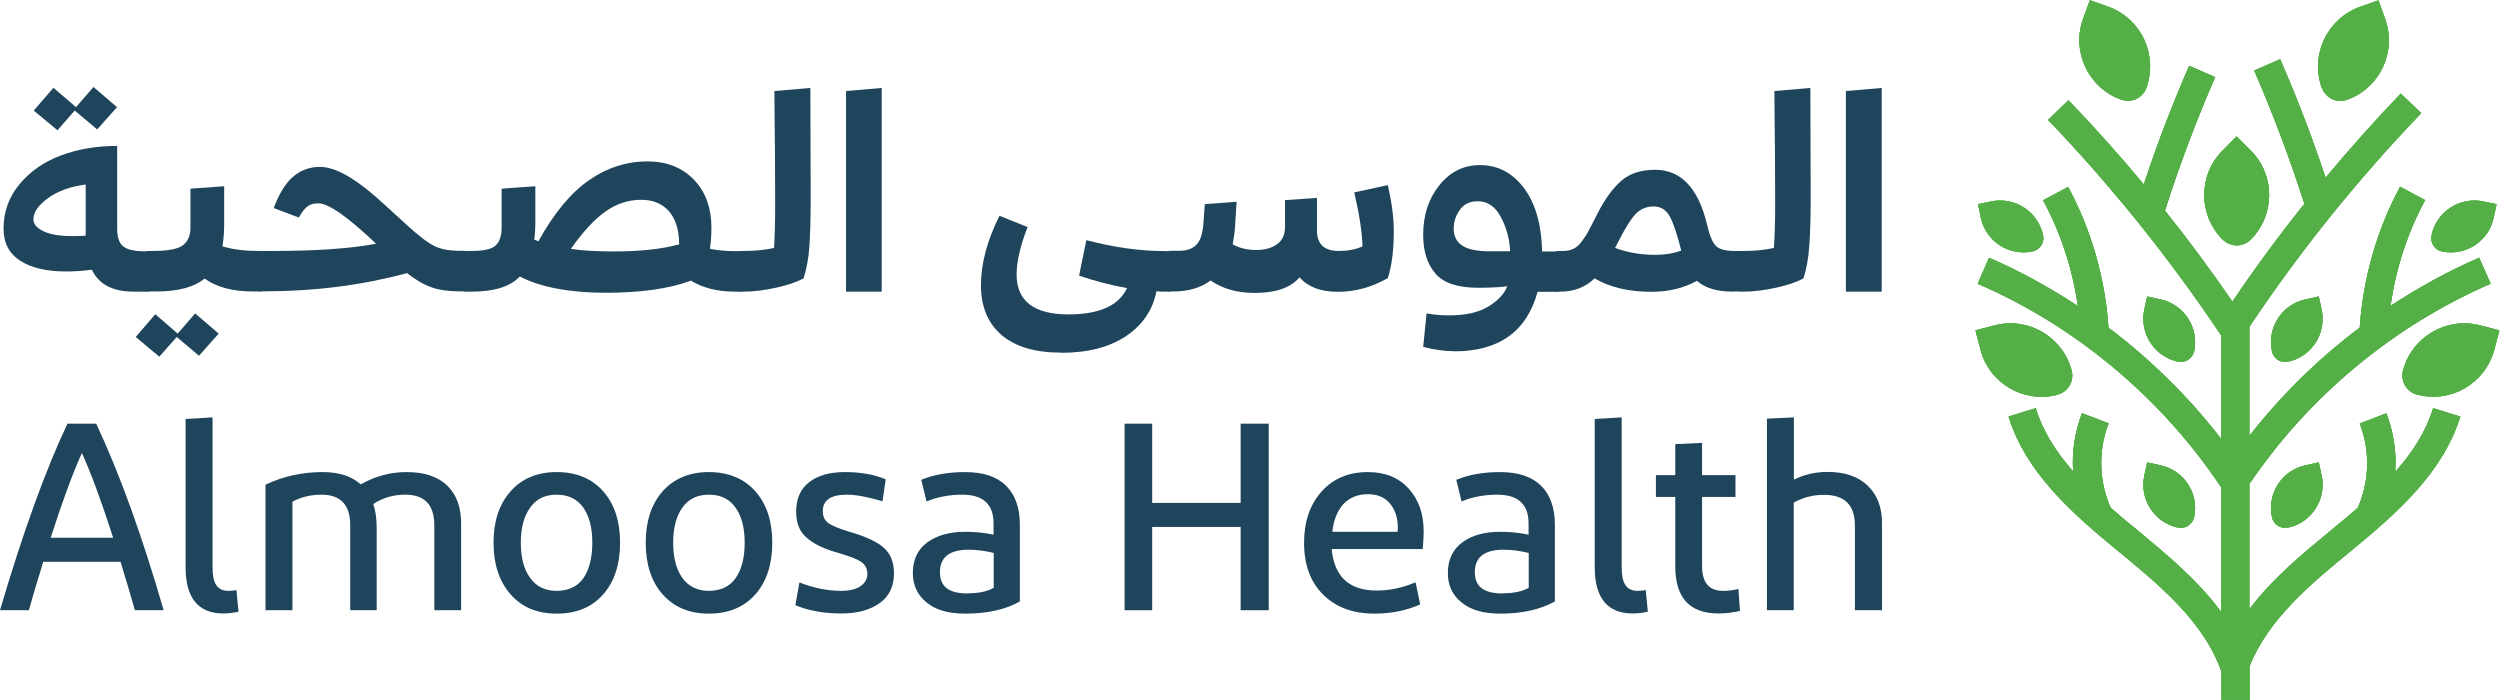 <svg version="1.2" xmlns="http://www.w3.org/2000/svg" viewBox="0 0 1549 434" width="1549" height="434"><style>.a{fill:#55b047}.b{opacity:.9;fill:#55b047}.c{opacity:.7;fill:#55b047}.d{opacity:.5;fill:#55b047}.e{opacity:.3;fill:#55b047}.f{opacity:.1;fill:#55b047}.g{fill:#1e455c}</style><path class="a" d="m1484.1 292.1c0.8-12.2-1.1-24.6-5.5-36l-16.5 6.3c6.5 16.7 6.1 35.8-1.2 52.2-5.1 4.5-10.5 9-16 13.5-17.6 14.5-36.7 30.1-51.2 49.4v-77.6c36.7-54.3 89.4-98.1 149.5-124.1l-7.1-16.1c-19.1 8.2-37.4 18.4-54.9 29.8 3.2-22.9 10.4-45.2 21.4-65.5l-15.5-8.3c-14.4 26.8-23 56.9-25 87.3-25.6 19.2-48.7 41.9-68.4 67.1v-67.6c31.4-47.1 67.3-91.6 106.5-132.4l-12.7-12.1c-16.1 16.8-31.6 34.2-46.6 52.1-8.2-24.9-17.7-49.4-28.1-73.4l-16.1 7c11.7 26.8 22.1 54.7 31.1 82.6-15.7 19.6-30.6 39.8-44.6 60.6-13.3-19.3-27.2-38.2-41.8-56.4 8.9-28 19.4-55.8 31.1-82.7l-16.1-7c-10.4 23.9-19.9 48.6-28.1 73.5-15-18-30.5-35.4-46.7-52.2l-12.6 12.2c39.4 41.1 75.4 85.9 107.1 133.3h0.1v64.3c-20-25.9-43.6-49.1-69.8-68.9-2-30.4-10.6-60.5-25-87.2l-15.5 8.3c11 20.3 18.3 42.6 21.5 65.5-17.5-11.5-35.8-21.6-55-29.9l-7 16.1c60.9 26.3 114.1 71 150.9 126.2v77.3c-14.7-20.1-34.5-36.3-52.6-51.3-5.6-4.5-10.9-9-16-13.5-7.3-16.5-7.7-35.5-1.2-52.2l-16.5-6.3c-4.4 11.5-6.3 23.8-5.5 36-10.6-11.9-18.7-24.6-23.2-39.1l-16.8 5.2c10.7 34.4 38.3 59.1 68.1 83.5 24.9 20.5 53.1 43.6 63.8 74.6v17.4h17.5v-21c11.6-29.2 38.5-51.4 62.4-71 29.8-24.4 57.4-49.1 68.1-83.5l-16.8-5.2c-4.5 14.5-12.7 27.3-23.2 39.1z"/><path class="b" d="m1484.1 292.1c0.8-12.2-1.1-24.6-5.5-36l-16.5 6.3c6.5 16.7 6.1 35.8-1.2 52.2-5.1 4.5-10.5 9-16 13.5-17.6 14.5-36.7 30.1-51.2 49.4v-77.6c36.7-54.3 89.4-98.1 149.5-124.1l-7.1-16.1c-19.1 8.2-37.4 18.4-54.9 29.8 3.2-22.9 10.4-45.2 21.4-65.5l-15.5-8.3c-14.4 26.8-23 56.9-25 87.3-25.6 19.2-48.7 41.9-68.4 67.1v-67.6c31.4-47.1 67.3-91.6 106.5-132.4l-12.7-12.1c-16.1 16.8-31.6 34.2-46.6 52.1-8.2-24.9-17.7-49.4-28.1-73.4l-16.1 7c11.7 26.8 22.1 54.7 31.1 82.6-15.7 19.6-30.6 39.8-44.6 60.6-13.3-19.3-27.2-38.2-41.8-56.4 8.9-28 19.4-55.8 31.1-82.7l-16.1-7c-10.4 23.9-19.9 48.6-28.1 73.5-15-18-30.5-35.4-46.7-52.2l-12.6 12.2c39.4 41.1 75.4 85.9 107.1 133.3h0.1v64.3c-20-25.9-43.6-49.1-69.8-68.9-2-30.4-10.6-60.5-25-87.2l-15.5 8.3c11 20.3 18.3 42.6 21.5 65.5-17.5-11.5-35.8-21.6-55-29.9l-7 16.1c60.9 26.3 114.1 71 150.9 126.2v77.3c-14.7-20.1-34.5-36.3-52.6-51.3-5.6-4.5-10.9-9-16-13.5-7.3-16.5-7.7-35.5-1.2-52.2l-16.5-6.3c-4.4 11.5-6.3 23.8-5.5 36-10.6-11.9-18.7-24.6-23.2-39.1l-16.8 5.2c10.7 34.4 38.3 59.1 68.1 83.5 24.9 20.5 53.1 43.6 63.8 74.6v17.4h17.5v-21c11.6-29.2 38.5-51.4 62.4-71 29.8-24.4 57.4-49.1 68.1-83.5l-16.8-5.2c-4.5 14.5-12.7 27.3-23.2 39.1z"/><path class="c" d="m1484.1 292.1c0.8-12.2-1.1-24.6-5.5-36l-16.5 6.3c6.5 16.7 6.1 35.8-1.2 52.2-5.1 4.5-10.5 9-16 13.5-17.6 14.5-36.7 30.1-51.2 49.4v-77.6c36.7-54.3 89.4-98.1 149.5-124.1l-7.1-16.1c-19.1 8.2-37.4 18.4-54.9 29.8 3.2-22.9 10.4-45.2 21.4-65.5l-15.5-8.3c-14.4 26.8-23 56.9-25 87.3-25.6 19.2-48.7 41.9-68.4 67.1v-67.6c31.4-47.1 67.3-91.6 106.5-132.4l-12.7-12.1c-16.1 16.8-31.6 34.2-46.6 52.1-8.2-24.9-17.7-49.4-28.1-73.4l-16.1 7c11.7 26.8 22.1 54.7 31.1 82.6-15.7 19.6-30.6 39.8-44.6 60.6-13.3-19.3-27.2-38.2-41.8-56.4 8.9-28 19.4-55.8 31.1-82.7l-16.1-7c-10.4 23.9-19.9 48.6-28.1 73.5-15-18-30.5-35.4-46.7-52.2l-12.6 12.2c39.4 41.1 75.4 85.9 107.1 133.3h0.1v64.3c-20-25.9-43.6-49.1-69.8-68.9-2-30.4-10.6-60.5-25-87.2l-15.5 8.3c11 20.3 18.3 42.6 21.5 65.5-17.5-11.5-35.8-21.6-55-29.9l-7 16.1c60.9 26.3 114.1 71 150.9 126.2v77.3c-14.7-20.1-34.5-36.3-52.6-51.3-5.6-4.5-10.9-9-16-13.5-7.3-16.5-7.7-35.5-1.2-52.2l-16.5-6.3c-4.4 11.5-6.3 23.8-5.5 36-10.6-11.9-18.7-24.6-23.2-39.1l-16.8 5.2c10.7 34.4 38.3 59.1 68.1 83.5 24.9 20.5 53.1 43.6 63.8 74.6v17.4h17.5v-21c11.6-29.2 38.5-51.4 62.4-71 29.8-24.4 57.4-49.1 68.1-83.5l-16.8-5.2c-4.5 14.5-12.7 27.3-23.2 39.1z"/><path class="d" d="m1484.1 292.1c0.8-12.2-1.1-24.6-5.5-36l-16.5 6.3c6.5 16.7 6.1 35.8-1.2 52.2-5.1 4.5-10.5 9-16 13.5-17.6 14.5-36.7 30.1-51.2 49.4v-77.6c36.7-54.3 89.4-98.1 149.5-124.1l-7.1-16.1c-19.1 8.2-37.4 18.4-54.9 29.8 3.2-22.9 10.4-45.2 21.4-65.5l-15.5-8.3c-14.4 26.8-23 56.9-25 87.3-25.6 19.2-48.7 41.9-68.4 67.1v-67.6c31.4-47.1 67.3-91.6 106.5-132.4l-12.7-12.1c-16.1 16.8-31.6 34.2-46.6 52.1-8.2-24.9-17.7-49.4-28.1-73.4l-16.1 7c11.7 26.8 22.1 54.7 31.1 82.6-15.7 19.6-30.6 39.8-44.6 60.6-13.3-19.3-27.2-38.2-41.8-56.4 8.9-28 19.4-55.8 31.1-82.7l-16.1-7c-10.4 23.9-19.9 48.6-28.1 73.5-15-18-30.5-35.4-46.7-52.2l-12.6 12.2c39.4 41.1 75.4 85.9 107.1 133.3h0.1v64.3c-20-25.9-43.6-49.1-69.8-68.9-2-30.4-10.6-60.5-25-87.2l-15.5 8.3c11 20.3 18.3 42.6 21.5 65.5-17.5-11.5-35.8-21.6-55-29.9l-7 16.1c60.9 26.3 114.1 71 150.9 126.2v77.3c-14.7-20.1-34.5-36.3-52.6-51.3-5.6-4.5-10.9-9-16-13.5-7.3-16.5-7.7-35.5-1.2-52.2l-16.5-6.3c-4.4 11.5-6.3 23.8-5.5 36-10.6-11.9-18.7-24.6-23.2-39.1l-16.8 5.2c10.7 34.4 38.3 59.1 68.1 83.5 24.9 20.5 53.1 43.6 63.8 74.6v17.4h17.5v-21c11.6-29.2 38.5-51.4 62.4-71 29.8-24.4 57.4-49.1 68.1-83.5l-16.8-5.2c-4.5 14.5-12.7 27.3-23.2 39.1z"/><path class="e" d="m1484.1 292.1c0.8-12.2-1.1-24.6-5.5-36l-16.5 6.3c6.5 16.7 6.1 35.8-1.2 52.2-5.1 4.5-10.5 9-16 13.5-17.6 14.5-36.7 30.1-51.2 49.4v-77.6c36.7-54.3 89.4-98.1 149.5-124.1l-7.1-16.1c-19.1 8.2-37.4 18.4-54.9 29.8 3.2-22.9 10.4-45.2 21.4-65.5l-15.5-8.3c-14.4 26.8-23 56.9-25 87.3-25.6 19.2-48.7 41.9-68.4 67.1v-67.6c31.4-47.1 67.3-91.6 106.5-132.4l-12.7-12.1c-16.1 16.8-31.6 34.2-46.6 52.1-8.2-24.9-17.7-49.4-28.1-73.4l-16.1 7c11.7 26.8 22.1 54.7 31.1 82.6-15.7 19.6-30.6 39.8-44.6 60.6-13.3-19.3-27.2-38.2-41.8-56.4 8.9-28 19.4-55.8 31.1-82.7l-16.1-7c-10.4 23.9-19.9 48.6-28.1 73.5-15-18-30.5-35.4-46.7-52.2l-12.6 12.2c39.4 41.1 75.4 85.9 107.1 133.3h0.1v64.3c-20-25.9-43.6-49.1-69.8-68.9-2-30.4-10.6-60.5-25-87.2l-15.5 8.3c11 20.3 18.3 42.6 21.5 65.5-17.5-11.5-35.8-21.6-55-29.9l-7 16.1c60.9 26.3 114.1 71 150.9 126.2v77.3c-14.7-20.1-34.5-36.3-52.6-51.3-5.6-4.5-10.9-9-16-13.5-7.3-16.5-7.7-35.5-1.2-52.2l-16.5-6.3c-4.4 11.5-6.3 23.8-5.5 36-10.6-11.9-18.7-24.6-23.2-39.1l-16.8 5.2c10.7 34.4 38.3 59.1 68.1 83.5 24.9 20.5 53.1 43.6 63.8 74.6v17.4h17.5v-21c11.6-29.2 38.5-51.4 62.4-71 29.8-24.4 57.4-49.1 68.1-83.5l-16.8-5.2c-4.5 14.5-12.7 27.3-23.2 39.1z"/><path class="f" d="m1484.1 292.1c0.8-12.2-1.1-24.6-5.5-36l-16.5 6.3c6.5 16.7 6.1 35.8-1.2 52.2-5.1 4.5-10.5 9-16 13.5-17.6 14.5-36.7 30.1-51.2 49.4v-77.6c36.7-54.3 89.4-98.1 149.5-124.1l-7.1-16.1c-19.1 8.2-37.4 18.4-54.9 29.8 3.2-22.9 10.4-45.2 21.4-65.5l-15.5-8.3c-14.4 26.8-23 56.9-25 87.3-25.6 19.2-48.7 41.9-68.4 67.1v-67.6c31.4-47.1 67.3-91.6 106.5-132.4l-12.7-12.1c-16.1 16.8-31.6 34.2-46.6 52.1-8.2-24.9-17.7-49.4-28.1-73.4l-16.1 7c11.7 26.8 22.1 54.7 31.1 82.6-15.7 19.6-30.6 39.8-44.6 60.6-13.3-19.3-27.2-38.2-41.8-56.4 8.9-28 19.4-55.8 31.1-82.7l-16.1-7c-10.4 23.9-19.9 48.6-28.1 73.5-15-18-30.5-35.4-46.7-52.2l-12.6 12.2c39.4 41.1 75.4 85.9 107.1 133.3h0.1v64.3c-20-25.9-43.6-49.1-69.8-68.9-2-30.4-10.6-60.5-25-87.2l-15.5 8.3c11 20.3 18.3 42.6 21.5 65.5-17.5-11.5-35.8-21.6-55-29.9l-7 16.1c60.9 26.3 114.1 71 150.9 126.2v77.3c-14.7-20.1-34.5-36.3-52.6-51.3-5.6-4.5-10.9-9-16-13.5-7.3-16.5-7.7-35.5-1.2-52.2l-16.5-6.3c-4.4 11.5-6.3 23.8-5.5 36-10.6-11.9-18.7-24.6-23.2-39.1l-16.8 5.2c10.7 34.4 38.3 59.1 68.1 83.5 24.9 20.5 53.1 43.6 63.8 74.6v17.4h17.5v-21c11.6-29.2 38.5-51.4 62.4-71 29.8-24.4 57.4-49.1 68.1-83.5l-16.8-5.2c-4.5 14.5-12.7 27.3-23.2 39.1z"/><path class="a" d="m1438.7 54.5c2.3 6.3 9.3 9.6 15.6 7.3 20.3-7.3 30.9-29.8 23.5-50.1l-4.1-11.5-11.6 4.1c-20.3 7.4-30.8 29.8-23.5 50.2z"/><path class="b" d="m1438.7 54.5c2.3 6.3 9.3 9.6 15.6 7.3 20.3-7.3 30.9-29.8 23.5-50.1l-4.1-11.5-11.6 4.1c-20.3 7.4-30.8 29.8-23.5 50.2z"/><path class="c" d="m1438.7 54.5c2.3 6.3 9.3 9.6 15.6 7.3 20.3-7.3 30.9-29.8 23.5-50.1l-4.1-11.5-11.6 4.1c-20.3 7.4-30.8 29.8-23.5 50.2z"/><path class="d" d="m1438.7 54.5c2.3 6.3 9.3 9.6 15.6 7.3 20.3-7.3 30.9-29.8 23.5-50.1l-4.1-11.5-11.6 4.1c-20.3 7.4-30.8 29.8-23.5 50.2z"/><path class="e" d="m1438.7 54.5c2.3 6.3 9.3 9.6 15.6 7.3 20.3-7.3 30.9-29.8 23.5-50.1l-4.1-11.5-11.6 4.1c-20.3 7.4-30.8 29.8-23.5 50.2z"/><path class="f" d="m1438.7 54.5c2.3 6.3 9.3 9.6 15.6 7.3 20.3-7.3 30.9-29.8 23.5-50.1l-4.1-11.5-11.6 4.1c-20.3 7.4-30.8 29.8-23.5 50.2z"/><path class="a" d="m1377.3 148.5c4.7 4.7 12.5 4.7 17.2 0 15.3-15.3 15.3-40.1 0-55.3l-8.7-8.7-8.6 8.7c-15.3 15.2-15.3 40 0 55.3z"/><path class="b" d="m1377.3 148.5c4.7 4.7 12.5 4.7 17.2 0 15.3-15.3 15.3-40.1 0-55.3l-8.7-8.7-8.6 8.7c-15.3 15.2-15.3 40 0 55.3z"/><path class="c" d="m1377.3 148.5c4.7 4.7 12.5 4.7 17.2 0 15.3-15.3 15.3-40.1 0-55.3l-8.7-8.7-8.6 8.7c-15.3 15.2-15.3 40 0 55.3z"/><path class="d" d="m1377.3 148.5c4.7 4.7 12.5 4.7 17.2 0 15.3-15.3 15.3-40.1 0-55.3l-8.7-8.7-8.6 8.7c-15.3 15.2-15.3 40 0 55.3z"/><path class="e" d="m1377.3 148.5c4.7 4.7 12.5 4.7 17.2 0 15.3-15.3 15.3-40.1 0-55.3l-8.7-8.7-8.6 8.7c-15.3 15.2-15.3 40 0 55.3z"/><path class="f" d="m1377.3 148.5c4.7 4.7 12.5 4.7 17.2 0 15.3-15.3 15.3-40.1 0-55.3l-8.7-8.7-8.6 8.7c-15.3 15.2-15.3 40 0 55.3z"/><path class="a" d="m1513.1 155.8c14.6 3 29-6.4 32-21l1.8-8.3-8.3-1.7c-14.6-3-29 6.4-32 21-1 4.6 1.9 9.1 6.5 10z"/><path class="b" d="m1513.1 155.8c14.6 3 29-6.4 32-21l1.8-8.3-8.3-1.7c-14.6-3-29 6.4-32 21-1 4.6 1.9 9.1 6.5 10z"/><path class="c" d="m1513.1 155.8c14.6 3 29-6.4 32-21l1.8-8.3-8.3-1.7c-14.6-3-29 6.4-32 21-1 4.6 1.9 9.1 6.5 10z"/><path class="d" d="m1513.1 155.8c14.6 3 29-6.4 32-21l1.8-8.3-8.3-1.7c-14.6-3-29 6.4-32 21-1 4.6 1.9 9.1 6.5 10z"/><path class="e" d="m1513.1 155.8c14.6 3 29-6.4 32-21l1.8-8.3-8.3-1.7c-14.6-3-29 6.4-32 21-1 4.6 1.9 9.1 6.5 10z"/><path class="f" d="m1513.1 155.8c14.6 3 29-6.4 32-21l1.8-8.3-8.3-1.7c-14.6-3-29 6.4-32 21-1 4.6 1.9 9.1 6.5 10z"/><path class="a" d="m1536.7 201.6c-20.9-5.4-42.3 7.1-47.8 28-1.7 6.6 2.3 13.3 8.8 14.9 20.9 5.5 42.3-7 47.8-28l3.1-11.8-11.9-3.1z"/><path class="b" d="m1536.7 201.6c-20.9-5.4-42.3 7.1-47.8 28-1.7 6.6 2.3 13.3 8.8 14.9 20.9 5.5 42.3-7 47.8-28l3.1-11.8-11.9-3.1z"/><path class="c" d="m1536.7 201.6c-20.9-5.4-42.3 7.1-47.8 28-1.7 6.6 2.3 13.3 8.8 14.9 20.9 5.5 42.3-7 47.8-28l3.1-11.8-11.9-3.1z"/><path class="d" d="m1536.7 201.6c-20.9-5.4-42.3 7.1-47.8 28-1.7 6.6 2.3 13.3 8.8 14.9 20.9 5.5 42.3-7 47.8-28l3.1-11.8-11.9-3.1z"/><path class="e" d="m1536.7 201.6c-20.9-5.4-42.3 7.1-47.8 28-1.7 6.6 2.3 13.3 8.8 14.9 20.9 5.5 42.3-7 47.8-28l3.1-11.8-11.9-3.1z"/><path class="f" d="m1536.7 201.6c-20.9-5.4-42.3 7.1-47.8 28-1.7 6.6 2.3 13.3 8.8 14.9 20.9 5.5 42.3-7 47.8-28l3.1-11.8-11.9-3.1z"/><path class="a" d="m1259.3 155.8c4.6-1 7.5-5.4 6.6-10-3.1-14.6-17.4-24-32.1-21l-8.2 1.7 1.7 8.3c3 14.6 17.4 24 32 21z"/><path class="b" d="m1259.3 155.8c4.6-1 7.5-5.4 6.6-10-3.1-14.6-17.4-24-32.1-21l-8.2 1.7 1.7 8.3c3 14.6 17.4 24 32 21z"/><path class="c" d="m1259.3 155.8c4.6-1 7.5-5.4 6.6-10-3.1-14.6-17.4-24-32.1-21l-8.2 1.7 1.7 8.3c3 14.6 17.4 24 32 21z"/><path class="d" d="m1259.3 155.8c4.6-1 7.5-5.4 6.6-10-3.1-14.6-17.4-24-32.1-21l-8.2 1.7 1.7 8.3c3 14.6 17.4 24 32 21z"/><path class="e" d="m1259.3 155.8c4.6-1 7.5-5.4 6.6-10-3.1-14.6-17.4-24-32.1-21l-8.2 1.7 1.7 8.3c3 14.6 17.4 24 32 21z"/><path class="f" d="m1259.3 155.8c4.6-1 7.5-5.4 6.6-10-3.1-14.6-17.4-24-32.1-21l-8.2 1.7 1.7 8.3c3 14.6 17.4 24 32 21z"/><path class="a" d="m1274.8 244.5c6.6-1.7 10.5-8.4 8.8-14.9-5.5-20.9-26.9-33.4-47.8-28l-11.8 3.1 3.1 11.9c5.4 20.9 26.8 33.4 47.7 28z"/><path class="b" d="m1274.8 244.5c6.6-1.7 10.5-8.4 8.8-14.9-5.5-20.9-26.9-33.4-47.8-28l-11.8 3.1 3.1 11.9c5.4 20.9 26.8 33.4 47.7 28z"/><path class="c" d="m1274.8 244.5c6.6-1.7 10.5-8.4 8.8-14.9-5.5-20.9-26.9-33.4-47.8-28l-11.8 3.1 3.1 11.9c5.4 20.9 26.8 33.4 47.7 28z"/><path class="d" d="m1274.8 244.5c6.6-1.7 10.5-8.4 8.8-14.9-5.5-20.9-26.9-33.4-47.8-28l-11.8 3.1 3.1 11.9c5.4 20.9 26.8 33.4 47.7 28z"/><path class="e" d="m1274.8 244.5c6.6-1.7 10.5-8.4 8.8-14.9-5.5-20.9-26.9-33.4-47.8-28l-11.8 3.1 3.1 11.9c5.4 20.9 26.8 33.4 47.7 28z"/><path class="f" d="m1274.8 244.5c6.6-1.7 10.5-8.4 8.8-14.9-5.5-20.9-26.9-33.4-47.8-28l-11.8 3.1 3.1 11.9c5.4 20.9 26.8 33.4 47.7 28z"/><path class="a" d="m1314.3 61.7c6.4 2.3 13.3-1 15.6-7.3 7.3-20.4-3.2-42.8-23.5-50.2l-11.5-4.1-4.2 11.5c-7.4 20.3 3.2 42.8 23.5 50.1z"/><path class="b" d="m1314.3 61.7c6.4 2.3 13.3-1 15.6-7.3 7.3-20.4-3.2-42.8-23.5-50.2l-11.5-4.1-4.2 11.5c-7.4 20.3 3.2 42.8 23.5 50.1z"/><path class="c" d="m1314.3 61.7c6.4 2.3 13.3-1 15.6-7.3 7.3-20.4-3.2-42.8-23.5-50.2l-11.5-4.1-4.2 11.5c-7.4 20.3 3.2 42.8 23.5 50.1z"/><path class="d" d="m1314.3 61.7c6.4 2.3 13.3-1 15.6-7.3 7.3-20.4-3.2-42.8-23.5-50.2l-11.5-4.1-4.2 11.5c-7.4 20.3 3.2 42.8 23.5 50.1z"/><path class="e" d="m1314.3 61.7c6.4 2.3 13.3-1 15.6-7.3 7.3-20.4-3.2-42.8-23.5-50.2l-11.5-4.1-4.2 11.5c-7.4 20.3 3.2 42.8 23.5 50.1z"/><path class="f" d="m1314.3 61.7c6.4 2.3 13.3-1 15.6-7.3 7.3-20.4-3.2-42.8-23.5-50.2l-11.5-4.1-4.2 11.5c-7.4 20.3 3.2 42.8 23.5 50.1z"/><path class="a" d="m1359.5 320.4c3.1-14.6-6.2-29-20.9-32.1l-8.2-1.8-1.8 8.2c-3.1 14.6 6.2 29 20.8 32.2 4.6 1 9.1-2 10.1-6.5z"/><path class="b" d="m1359.5 320.4c3.1-14.6-6.2-29-20.9-32.1l-8.2-1.8-1.8 8.2c-3.1 14.6 6.2 29 20.8 32.2 4.6 1 9.1-2 10.1-6.5z"/><path class="c" d="m1359.5 320.4c3.1-14.6-6.2-29-20.9-32.1l-8.2-1.8-1.8 8.2c-3.1 14.6 6.2 29 20.8 32.2 4.6 1 9.1-2 10.1-6.5z"/><path class="d" d="m1359.5 320.4c3.1-14.6-6.2-29-20.9-32.1l-8.2-1.8-1.8 8.2c-3.1 14.6 6.2 29 20.8 32.2 4.6 1 9.1-2 10.1-6.5z"/><path class="e" d="m1359.5 320.4c3.1-14.6-6.2-29-20.9-32.1l-8.2-1.8-1.8 8.2c-3.1 14.6 6.2 29 20.8 32.2 4.6 1 9.1-2 10.1-6.5z"/><path class="f" d="m1359.5 320.4c3.1-14.6-6.2-29-20.9-32.1l-8.2-1.8-1.8 8.2c-3.1 14.6 6.2 29 20.8 32.2 4.6 1 9.1-2 10.1-6.5z"/><path class="a" d="m1359.5 217.6c3.1-14.6-6.2-28.9-20.9-32.1l-8.2-1.8-1.8 8.2c-3.1 14.6 6.2 29 20.8 32.2 4.6 1 9.1-2 10.1-6.5z"/><path class="b" d="m1359.5 217.6c3.1-14.6-6.2-28.9-20.9-32.1l-8.2-1.8-1.8 8.2c-3.1 14.6 6.2 29 20.8 32.2 4.6 1 9.1-2 10.1-6.5z"/><path class="c" d="m1359.5 217.6c3.1-14.6-6.2-28.9-20.9-32.1l-8.2-1.8-1.8 8.2c-3.1 14.6 6.2 29 20.8 32.2 4.6 1 9.1-2 10.1-6.5z"/><path class="d" d="m1359.5 217.6c3.1-14.6-6.2-28.9-20.9-32.1l-8.2-1.8-1.8 8.2c-3.1 14.6 6.2 29 20.8 32.2 4.6 1 9.1-2 10.1-6.5z"/><path class="e" d="m1359.5 217.6c3.1-14.6-6.2-28.9-20.9-32.1l-8.2-1.8-1.8 8.2c-3.1 14.6 6.2 29 20.8 32.2 4.6 1 9.1-2 10.1-6.5z"/><path class="f" d="m1359.5 217.6c3.1-14.6-6.2-28.9-20.9-32.1l-8.2-1.8-1.8 8.2c-3.1 14.6 6.2 29 20.8 32.2 4.6 1 9.1-2 10.1-6.5z"/><path class="a" d="m1428.5 288.3c-14.6 3.1-23.9 17.5-20.8 32.1 0.9 4.6 5.4 7.4 10 6.5 14.6-3.1 23.9-17.6 20.8-32.2l-1.8-8.2z"/><path class="b" d="m1428.5 288.3c-14.6 3.1-23.9 17.5-20.8 32.1 0.9 4.6 5.4 7.4 10 6.5 14.6-3.1 23.9-17.6 20.8-32.2l-1.8-8.2z"/><path class="c" d="m1428.5 288.3c-14.6 3.1-23.9 17.5-20.8 32.1 0.9 4.6 5.4 7.4 10 6.5 14.6-3.1 23.9-17.6 20.8-32.2l-1.8-8.2z"/><path class="d" d="m1428.5 288.3c-14.6 3.1-23.9 17.5-20.8 32.1 0.9 4.6 5.4 7.4 10 6.5 14.6-3.1 23.9-17.6 20.8-32.2l-1.8-8.2z"/><path class="e" d="m1428.5 288.3c-14.6 3.1-23.9 17.5-20.8 32.1 0.9 4.6 5.4 7.4 10 6.5 14.6-3.1 23.9-17.6 20.8-32.2l-1.8-8.2z"/><path class="f" d="m1428.5 288.3c-14.6 3.1-23.9 17.5-20.8 32.1 0.9 4.6 5.4 7.4 10 6.5 14.6-3.1 23.9-17.6 20.8-32.2l-1.8-8.2z"/><path class="a" d="m1428.5 185.5c-14.6 3.1-23.9 17.5-20.8 32.1 0.9 4.6 5.4 7.5 10 6.5 14.6-3.1 23.9-17.6 20.8-32.2l-1.8-8.2z"/><path class="b" d="m1428.5 185.5c-14.6 3.1-23.9 17.5-20.8 32.1 0.9 4.6 5.4 7.5 10 6.5 14.6-3.1 23.9-17.6 20.8-32.2l-1.8-8.2z"/><path class="c" d="m1428.5 185.5c-14.6 3.1-23.9 17.5-20.8 32.1 0.9 4.6 5.4 7.5 10 6.5 14.6-3.1 23.9-17.6 20.8-32.2l-1.8-8.2z"/><path class="d" d="m1428.5 185.5c-14.6 3.1-23.9 17.5-20.8 32.1 0.9 4.6 5.4 7.5 10 6.5 14.6-3.1 23.9-17.6 20.8-32.2l-1.8-8.2z"/><path class="e" d="m1428.5 185.5c-14.6 3.1-23.9 17.5-20.8 32.1 0.9 4.6 5.4 7.5 10 6.5 14.6-3.1 23.9-17.6 20.8-32.2l-1.8-8.2z"/><path class="f" d="m1428.5 185.5c-14.6 3.1-23.9 17.5-20.8 32.1 0.9 4.6 5.4 7.5 10 6.5 14.6-3.1 23.9-17.6 20.8-32.2l-1.8-8.2z"/><path class="g" d="m92.1 180.7h-9.1c-13.2 0-21.8-4.5-26.1-13.6-5.8 0.8-11.2 1.1-16.1 1.1-11.9 0-21.4-2.2-28.2-6.6-7-4.5-10.4-11.1-10.4-20 0-10.3 3.3-19.5 9.9-27.5 6.6-7.9 15.2-13.9 25.7-17.8q15.8-5.9 34.8-5.9v51c0 5.6 1.2 9.3 3.8 11.3q3.8 3 13.5 3h2.1v25zm-47-34.4c3.5 0 6.1-0.1 8-0.3v-31.7c-9.6 1.3-17.4 4.1-23.4 8.5-6 4.4-9 8.7-9 13 0 3.1 2.1 5.5 6.3 7.5q6.2 3 18.1 3zm15.1-66.1l-13.9-11.7-10.7 12.2-14.7-12.2 12.2-14.1 14 12 10.8-12.5 14.6 12.5-12.2 13.7z"/><path class="g" d="m123.4 220.5l-13.9-11.7-10.8 12.2-14.6-12.2 12.1-14.1 13.9 12 10.8-12.5 14.6 12.5-12.2 13.7zm-31.3-39.8q-2.2 0-3.9-3.7c-1.1-2.4-1.7-5.4-1.7-8.9 0-3.5 0.6-6.4 1.7-8.9q1.7-3.7 3.9-3.7h2.6c9.4 0 15.6-1.2 18.7-3.6 3.1-2.5 4.6-6 4.6-10.6v-24.4l20.9-1.5v23.7c0 4.9-0.4 9.5-1.1 13.5 6.3 2 13.8 2.9 22.6 2.9h1.1v25.1h-4.7c-12.7 0-22.7-2.7-30-8-6.5 5.3-16.5 8-30 8h-4.9z"/><path class="g" d="m161.6 180.7q-2.2 0-3.9-3.7c-1.1-2.5-1.7-5.4-1.7-8.9 0-3.5 0.6-6.5 1.7-8.9q1.7-3.7 3.9-3.7h6.6c27.1 0 48.7-1.4 64.8-4.5-17.6-16.7-29.4-25-35.7-25-2.7 0-4.9 0.5-6.7 1.8-1.7 1.2-3.5 3.6-5.5 7l-15.5-5.9c3.3-8.9 7.3-15.4 12-19.4 4.6-4 10.2-6.1 16.7-6.1 8.8 0 20.4 6.2 34.5 18.5q3.7 3.2 18.6 16.9c7.7 7.1 13.6 11.6 17.7 13.6 4 2.1 9.6 3 16.4 3h2.6v25.1h-3.7c-6.6 0-12.3-0.8-17.1-2.5-4.8-1.7-9.8-4.6-15.1-8.8-27.7 7.5-57.1 11.3-88.3 11.3h-2.4z"/><path class="g" d="m455.1 180.7c-10.5 0-19.5-2.3-27-6.8-13.5 5-31.1 7.5-52.9 7.5-21.8 0-40.5-3.4-53.1-10.1-5.9 6.3-15.9 9.4-29.8 9.4h-4.1q-2.2 0-3.9-3.7c-1.1-2.5-1.7-5.4-1.7-8.9 0-3.5 0.6-6.5 1.7-8.9q1.7-3.7 3.9-3.7h4c7.7 0 12.8-1.2 15.1-3.6 2.3-2.3 3.5-5.9 3.5-10.7v-24.3l20.9-1.5v20.9c0 4.9-0.2 8.9-0.7 12.1l2.6 1.1c9.7-17.6 20.2-30.1 31.4-37.9 11.1-7.7 23.2-11.6 36.1-11.6 12 0 21.6 3.8 28.9 11.4 7.3 7.6 10.8 17.6 10.8 29.9 0 3.9-0.3 8.3-0.9 12.9 5.2 0.9 9.9 1.4 14.5 1.4h5.1v25.1h-4.4zm-75.2-24.9c16.8 0 30.4-1.5 40.9-4.4 0-9-2.3-15.9-6.4-20.6-4.2-4.7-9.9-7-17.1-7-7.8 0-15 2.3-21.8 7q-10.2 7-21.8 23.4c7.3 1.1 16.1 1.6 26.3 1.6z"/><path class="g" d="m459.4 180.7q-2.2 0-3.9-3.7c-1.1-2.5-1.7-5.4-1.7-8.9 0-3.5 0.6-6.5 1.7-8.9q1.7-3.7 3.9-3.7h1.4c6.8 0 13.1-0.6 18.8-1.9q0.7-11 0.7-28.1 0-24.9-0.5-69.1l22.3-1.9c0.1 30.6 0.2 53 0.2 67.4 0 13.2-0.3 23.5-0.8 30.8-0.5 7.4-1.8 14-3.6 19.8-4.1 2.2-9.7 4.1-16.8 5.7-7.1 1.6-13.9 2.5-20.7 2.5h-1.1z"/><path class="g" d="m546.3 180.7h-22.1v-124.3l22.1-1.9z"/><path class="g" d="m657.5 218.5c-16 0-28.3-3.6-36.9-10.9-8.5-7.3-12.8-17.6-12.8-30.9 0-13.3 3.8-27.7 11.5-43l17.4 7c-4.5 11.5-6.8 21.4-6.8 29.4 0 16.4 10.7 24.7 32.2 24.7 19.1 0 31.2-5.5 36.2-16.3-10.1-1.8-20-4.4-29.7-7.7l4.5-22c17 4.5 33.5 6.8 49.4 6.8h2.6v25.1h-2.3c-2.8 0-4.9 0-6.3-0.2-2.2 11.5-8.4 20.7-18.7 27.7-10.3 6.9-23.7 10.4-40.5 10.4z"/><path class="g" d="m828.9 180.8c-10.6 0-18.5-3-23.7-9-5.5 6.5-14.7 9.7-27.7 9.7-11 0-20-2.6-27.4-7.7-6.1 4.5-13.8 6.8-23 6.8h-1.8q-2.2 0-4-3.7c-1-2.4-1.6-5.4-1.6-8.9 0-3.5 0.6-6.4 1.6-8.9q1.8-3.7 4-3.7h4.7q7.4 0.1 11-3.5c2.6-2.3 4-6.7 4.6-13l0.9-12.4 19.7-1.5-0.9 14.3c-0.1 3.3-0.7 7.4-1.5 12.1 4.1 2.3 9 3.5 14.6 3.5 5.1 0 9.3-1.1 12.7-3.5 3.4-2.3 5.1-5.9 5.1-10.9v-16.5l19.8-1.4v20.2c0 8.5 4.5 12.7 13.6 12.7 5.3 0 10.2-0.9 14.6-2.8-0.2-8.5-1.9-19.7-5.1-33.5l20.8-4.5c2.4 10.5 3.7 19.9 3.7 28.6 0 11.9-1.3 21.6-3.7 29-10.1 5.8-20.4 8.5-31 8.5z"/><path class="g" d="m900.9 217.6c-6 0-12.4-0.9-19.1-2.7l2.1-20.7q6.6 1.2 14 1.2c10.2 0 18.3-1.8 24.3-5.5 6.1-3.7 9.9-7.9 11.7-12.5-5 0.6-11 0.9-18.1 0.9-12.5 0-21.4-2.9-26.4-8.8-5.1-5.9-7.6-13.9-7.6-24.1q0-18.1 10-30.6c6.7-8.4 15.1-12.5 25.2-12.5 11 0 20.1 4.7 27.3 14.3 7.1 9.5 10.8 22.5 11.2 39.2h10.1v25h-12.9q-10.1 36.9-51.7 36.9zm22.3-61.9h12.5c-0.4-7.7-2.3-14.7-5.8-21.3-3.5-6.5-8.3-9.7-14.2-9.7-4.9 0-8.6 1.7-11.1 5.2-2.6 3.6-3.9 7.5-3.9 11.9 0 4.4 1.7 8 5.2 10.3 3.4 2.4 9.2 3.6 17.3 3.6z"/><path class="g" d="m1073.8 180.7c-9.9 0-17.3-2.2-22.4-6.7-8.1 4.5-17.4 6.8-28.2 6.8-14.1 0-25.8-2.8-35.2-8.3-5.7 5.5-12.8 8.2-21.2 8.2h-1.4q-2.2 0-3.9-3.7c-1.1-2.5-1.6-5.4-1.6-8.9 0-3.5 0.5-6.5 1.6-8.9q1.7-3.7 3.9-3.7h3c2.4 0 4.5-0.4 6.4-1.3 1.9-0.9 3.7-2.4 5.4-4.8 1.7-2.3 3.1-4.4 4-6.2 0.9-1.8 2.5-4.7 4.5-8.7 0.1-0.3 0.3-0.5 0.3-0.7 0.2-0.2 0.4-0.6 0.5-0.9 0.2-0.3 0.4-0.7 0.5-1 4.5-8.7 9.3-15.3 14.6-19.9 5.1-4.5 12.1-6.8 21-6.8 16 0 26.7 11.4 32.1 34 1.5 6.7 3.4 11.1 5.5 13.2 2.1 2.1 6.1 3.1 11.8 3.1h3.8v25.1h-5.1zm-48.1-22.8c6 0 11.3-0.9 16-2.6-2.5-10.1-4.9-17.2-7.1-21.2-2.3-4.1-5.6-6.2-10.2-6.2-4.1 0-7.7 1.5-10.7 4.4-2.9 3-6.8 9-11.4 18.2l-1.6 3.1c7.5 2.8 15.8 4.3 25 4.3z"/><path class="g" d="m1079 180.7q-2.2 0-4-3.7c-1-2.5-1.6-5.4-1.6-8.9 0-3.5 0.6-6.5 1.6-8.9q1.8-3.7 4-3.7h1.4c6.8 0 13.1-0.6 18.7-1.9q0.8-11 0.8-28.1 0-24.9-0.5-69.1l22.3-1.9c0.1 30.6 0.2 53 0.2 67.4 0 13.2-0.3 23.5-0.9 30.8-0.5 7.4-1.7 14-3.6 19.8-4 2.2-9.6 4.1-16.7 5.7-7.1 1.6-14 2.5-20.7 2.5h-1.1z"/><path class="g" d="m1165.9 180.7h-22.2v-124.3l22.2-1.9z"/><path class="g" d="m83.6 378.1c-3-10.5-6-20.5-8.9-30h-47.9c-2.9 9.5-6 19.5-8.9 30h-17.9c14.2-48.1 28.1-86.7 41.8-115.6h17.8c14.6 31.1 28.5 69.6 41.8 115.6h-17.8zm-32.8-97.5q-8.5 18.6-19.4 52.6h38.7q-10.9-34-19.4-52.6z"/><path class="g" d="m131.7 258.6v92.8c0 5 0.7 8.8 2.3 11.1 1.5 2.4 4.1 3.6 7.7 3.6 1.9 0 3.4-0.2 4.8-0.5l1.3 13.4c-3.1 0.7-6.2 1.1-9.4 1.1-15.6 0-23.4-9.6-23.4-28.6v-91.9z"/><path class="g" d="m181.2 310.8v67.3h-16.7v-77.8c11-5.2 22.8-7.8 35.4-7.8 10 0 17.9 2.5 23.6 7.6 9.1-5.1 18.5-7.6 28.3-7.6 11.1 0 19.6 2.8 25.3 8.4 5.8 5.6 8.6 13.4 8.6 23.4v53.8h-16.6v-52.6c0-12.7-6-19-18-19-7.3 0-14 1.9-19.8 5.8 1.4 4.1 2.1 9.2 2.1 15v50.8h-16.4v-52.6c0-12.7-5.9-19-17.8-19-6.5 0-12.5 1.4-17.9 4.3z"/><path class="g" d="m384.2 336.3c0 13.3-3.5 24-10.4 31.9-7 8-16.6 12-28.8 12-12.3 0-21.7-4-28.7-12-7-8-10.5-18.6-10.5-31.9 0-13.4 3.5-23.9 10.5-31.8q10.5-12 28.7-12c12 0 21.8 4 28.8 12 7 8 10.4 18.5 10.4 31.8zm-61.5 0c0 9.2 1.9 16.5 5.8 21.8 3.7 5.3 9.3 8 16.4 8 7.1 0 12.9-2.6 16.6-7.9 3.6-5.3 5.5-12.6 5.5-21.9 0-9.4-1.9-16.5-5.6-21.8-3.8-5.3-9.3-8-16.5-8-7.3 0-12.7 2.7-16.4 8-3.9 5.3-5.8 12.6-5.8 21.8z"/><path class="g" d="m478.5 336.3c0 13.3-3.5 24-10.4 31.9-7.1 8-16.6 12-28.9 12-12.2 0-21.6-4-28.7-12-7-8-10.4-18.6-10.4-31.9 0-13.4 3.5-23.9 10.4-31.8q10.6-12 28.7-12c12.1 0 21.8 4 28.9 12 7 8 10.4 18.5 10.4 31.8zm-61.4 0c0 9.2 1.9 16.5 5.7 21.8 3.8 5.3 9.3 8 16.4 8 7.1 0 12.9-2.6 16.6-7.9 3.7-5.3 5.6-12.6 5.6-21.9 0-9.4-1.9-16.5-5.7-21.8-3.7-5.3-9.2-8-16.5-8-7.2 0-12.6 2.7-16.4 8-3.8 5.3-5.7 12.6-5.7 21.8z"/><path class="g" d="m548.8 296.9l-2 13.7q-13.7-4.1-22.1-4.1c-9.9 0-14.9 3.4-14.9 10.2q0 5.1 3.7 7.6 3.6 2.4 12.5 5.1c9.8 2.8 16.9 6 21.3 9.7 4.4 3.8 6.6 9.1 6.6 16 0 8.2-2.9 14.4-8.9 18.6-6 4.3-13.8 6.4-23.6 6.4-10.9 0-20.4-1.7-28.6-5.1l2.5-14.1c8.8 3.4 17.4 5.2 25.9 5.2 4.9 0 8.9-0.9 11.8-2.8 2.9-1.9 4.4-4.5 4.4-7.8 0-3.2-1.4-5.9-4.2-7.6-2.8-1.8-8.1-3.7-15.8-5.9q-11.8-3.5-17.9-9.1c-4.2-3.7-6.2-9-6.2-15.8 0-7.9 2.6-14.1 7.9-18.2q8-6.4 22.3-6.4c9.6 0 18.2 1.5 25.3 4.5z"/><path class="g" d="m632 372.6q-13.3 7.6-33.9 7.6c-10.5 0-18.5-2.3-24.1-7-5.6-4.6-8.4-10.7-8.4-18.1 0-8.2 2.9-14.6 8.9-19 6-4.4 13.8-6.6 23.6-6.6 6.3 0 12.1 0.6 17.5 1.8v-7c0-11.9-6.5-17.8-19.4-17.8-8 0-15.4 1.4-22.1 4.2l-3.3-13.4c7.7-3.2 16.8-4.8 27.1-4.8 11.3 0 19.7 2.8 25.4 8.4q8.6 8.5 8.6 24.3v47.3zm-32.3-5c6.7 0 12.1-1.1 16-3.4v-21.6c-5.3-1.3-10.5-2-15.5-2-12 0-17.8 4.7-17.8 13.9 0 9.2 5.7 13.2 17.3 13.2z"/><path class="g" d="m768.7 378.1v-51.6h-54.8v51.6h-17.1v-115.6h17.1v49.1h54.8v-49.1h17.4v115.6z"/><path class="g" d="m880.1 374.4c-8.3 3.8-17.8 5.8-28.5 5.8-13.3 0-23.9-3.9-31.7-11.7-7.9-7.7-11.9-18.5-11.9-32.2 0-13 3.6-23.5 10.7-31.6 7.2-8.1 16.8-12.2 28.8-12.2 10.7 0 19.1 3.4 25.3 10.2 6.2 6.9 9.3 15.6 9.3 26.5 0 3.1-0.2 6.8-0.6 11h-56.4q2.4 25.7 27.9 25.7c8 0 16.1-1.7 24.1-5.1l2.8 13.5zm-32.5-68.2c-6.4 0-11.5 2.1-15.3 6.2-3.7 4.2-6 9.8-6.8 17.1h40.4c0.1-0.6 0.2-1.5 0.2-2.6 0-6-1.6-10.9-4.8-14.8-3.1-3.9-7.7-5.9-13.8-5.9z"/><path class="g" d="m963.5 372.6c-8.9 5-20.2 7.6-33.9 7.6-10.5 0-18.5-2.3-24.1-7-5.7-4.6-8.4-10.7-8.4-18.1 0-8.2 2.9-14.6 8.9-19 5.9-4.4 13.8-6.6 23.6-6.6 6.3 0 12.1 0.6 17.5 1.8v-7c0-11.9-6.5-17.8-19.4-17.8-8 0-15.5 1.4-22.1 4.2l-3.3-13.4c7.7-3.2 16.7-4.8 27.1-4.8 11.3 0 19.7 2.8 25.4 8.4q8.6 8.5 8.6 24.3v47.3zm-32.4-5c6.7 0 12.1-1.1 16.1-3.4v-21.6c-5.4-1.3-10.5-2-15.6-2-11.9 0-17.8 4.7-17.8 13.9 0 9.2 5.8 13.2 17.3 13.2z"/><path class="g" d="m1004.8 258.6v92.8c0 5 0.7 8.8 2.3 11.1 1.5 2.4 4.1 3.6 7.7 3.6 1.9 0 3.5-0.2 4.9-0.5l1.3 13.4c-3.1 0.7-6.2 1.1-9.4 1.1-15.6 0-23.5-9.6-23.5-28.6v-91.9z"/><path class="g" d="m1078.2 378.5c-4.5 1-9 1.6-13.5 1.6-17.8 0-26.7-9.7-26.7-29.2v-43h-12v-13.5h12v-19.2l16.6-0.8v20h20.7v13.5h-20.7v42.8c0 10.2 4.3 15.4 12.9 15.4 3.5 0 6.7-0.4 9.6-1.2l1 13.6z"/><path class="g" d="m1111.5 378.1h-16.7v-118.7l16.7-0.8v38.6c6.1-3.1 13.1-4.8 21-4.8 10.4 0 18.7 2.8 24.6 8.4 6 5.7 9 13.4 9 23.5v53.8h-16.8v-52.5c0-12.7-6.4-19-19.2-19-6.7 0-12.9 1.6-18.7 4.8v66.7z"/></svg>